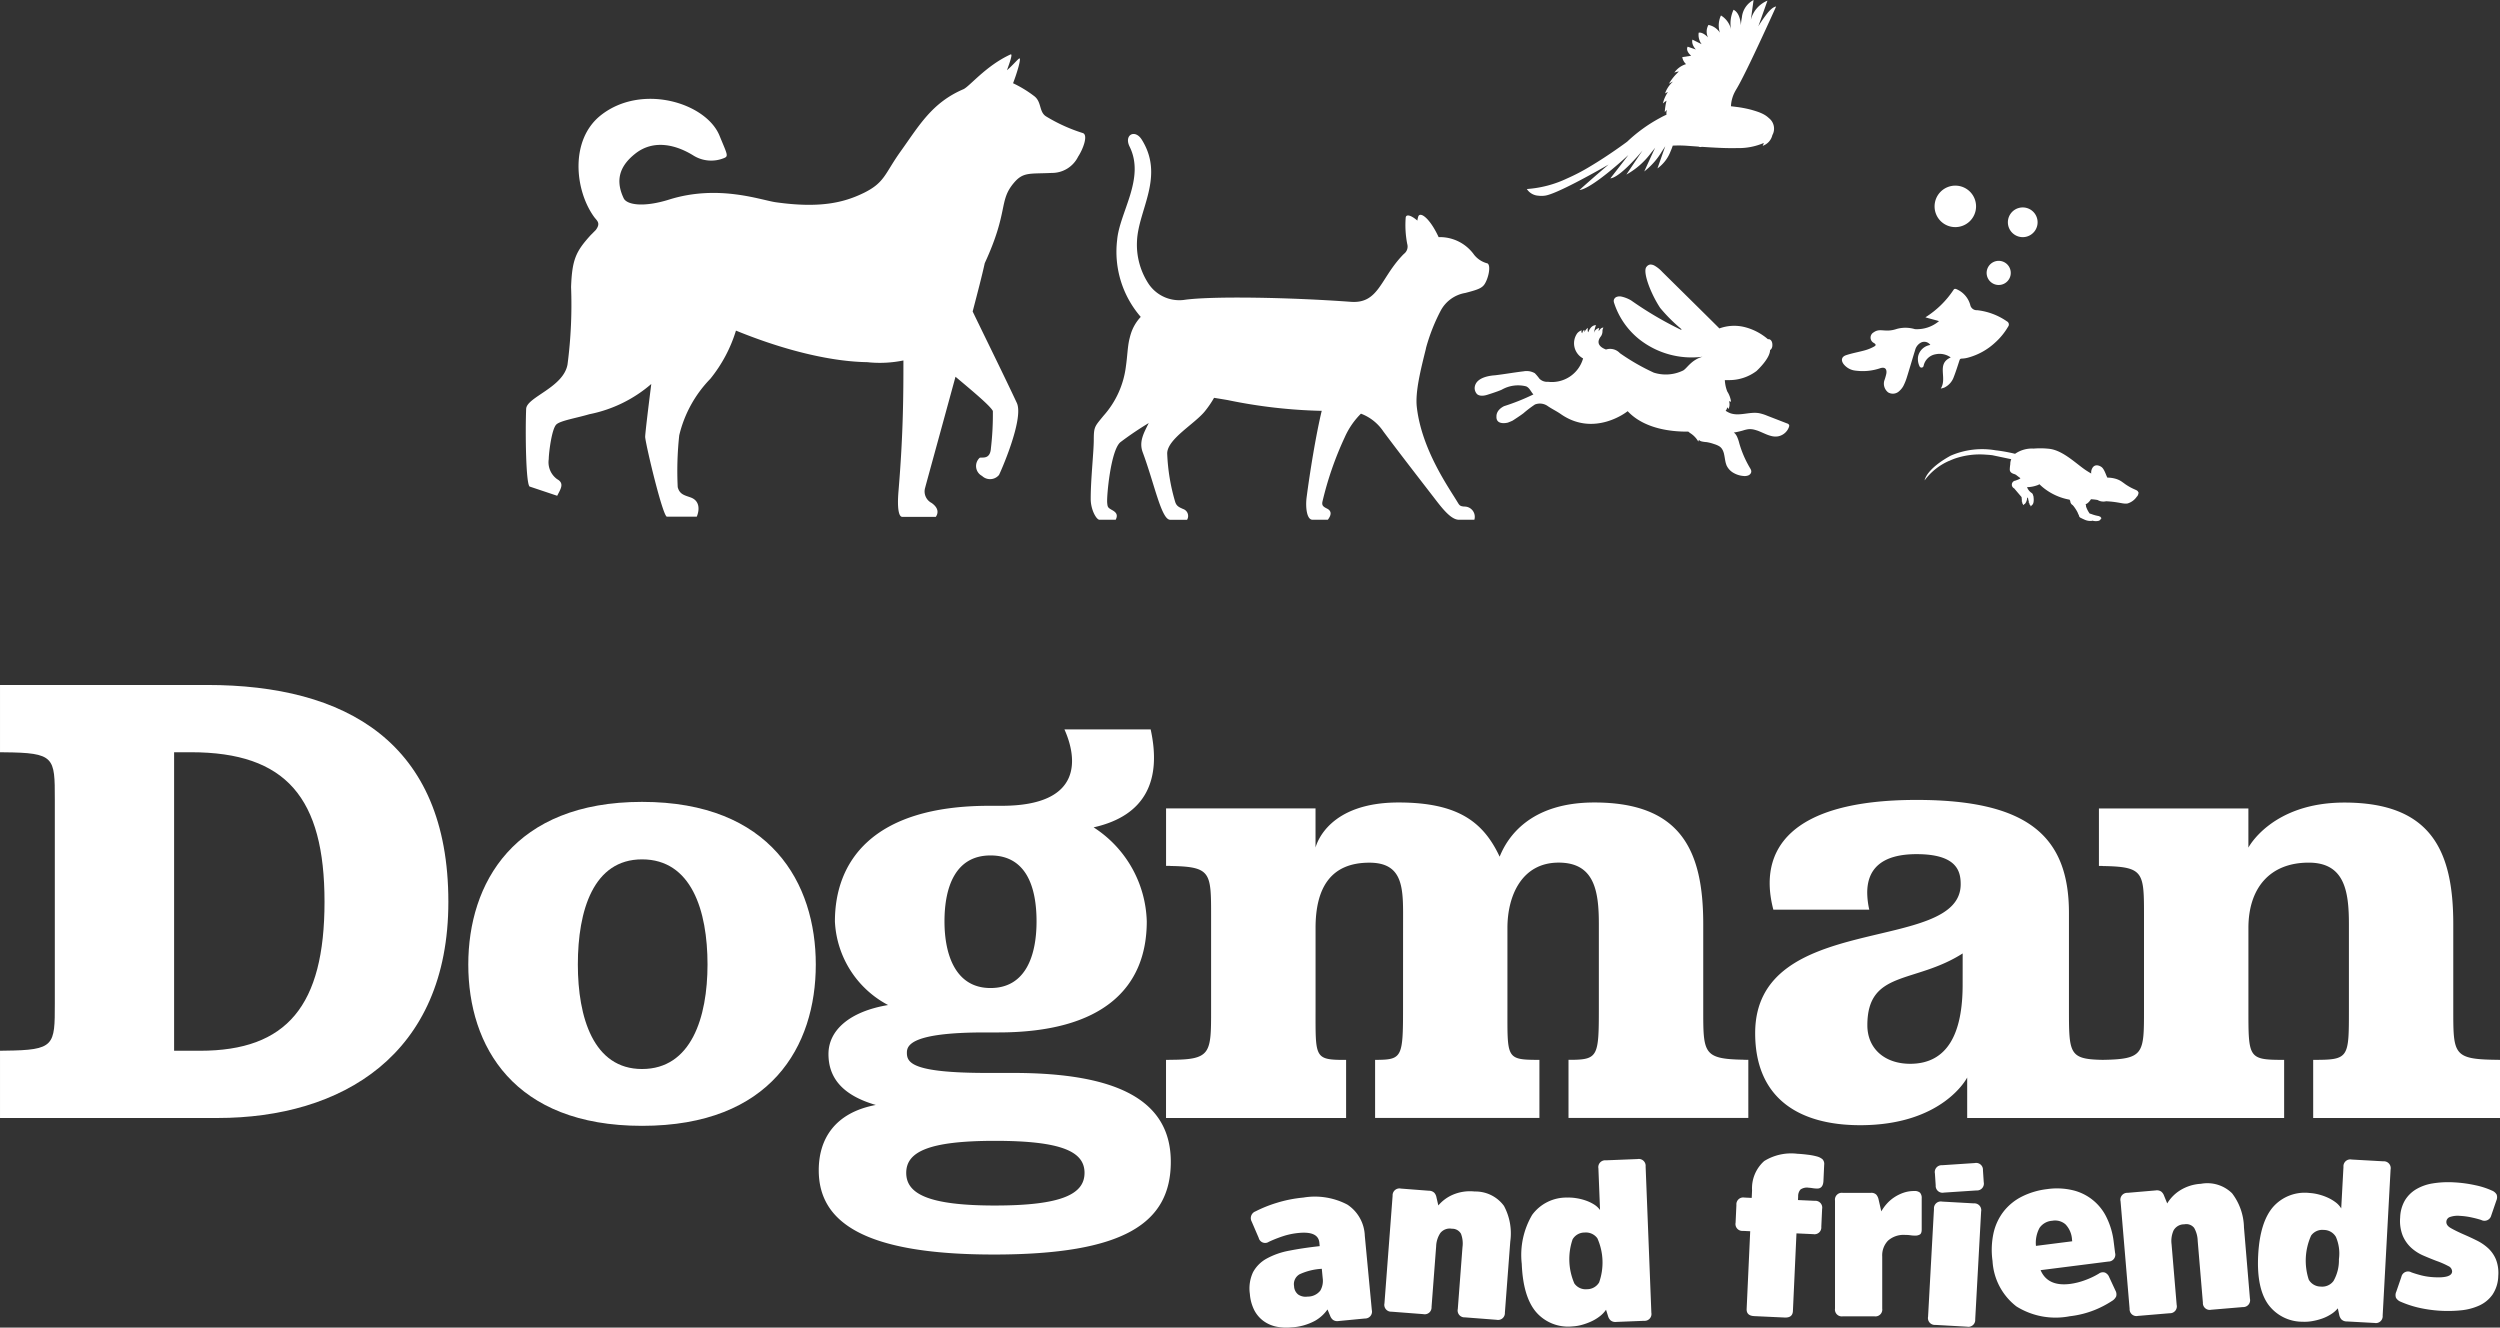 <svg xmlns="http://www.w3.org/2000/svg" width="281" height="149.221" viewBox="0 0 281 149.221">
  <rect x="0" y="0" width="281" height="149.221" fill="#333333" stroke="none"/>
  <g id="Group_6" data-name="Group 6" transform="translate(0 0)">
    <path id="Path_1" data-name="Path 1" d="M492.784,544.486H469.5v7.561c.814,0-.239,0,.417.006,5.743.05,5.743.536,5.743,5.28v22.978c0,4.7,0,5.221-5.589,5.278-.695.007.307.007-.571.007v7.561h24.452c13.919,0,25.943-7.047,25.943-24.3C519.894,550.873,508.307,544.486,492.784,544.486Zm-.8,41.111h-2.915V552.047h1.894c10.713,0,15.012,5.139,15.012,16.811S501.748,585.6,491.983,585.6Z" transform="translate(-469.499 -467.495)" fill="#fff"/>
    <path id="Path_2" data-name="Path 2" d="M673.542,590.214c-14.429,0-19.53,9.177-19.53,18.28,0,9.177,5.1,18.133,19.53,18.133,14.5,0,19.53-8.956,19.53-18.133C693.073,599.391,688.044,590.214,673.542,590.214Zm0,30.026c-5.466,0-7.215-5.8-7.215-11.746,0-6.093,1.749-11.819,7.215-11.819,5.538,0,7.36,5.726,7.36,11.819C680.9,614.44,679.081,620.24,673.542,620.24Z" transform="translate(-601.377 -500.083)" fill="#fff"/>
    <path id="Path_3" data-name="Path 3" d="M813.951,600.473h-2.915c-8.526,0-9.036-1.175-9.036-2.276,0-.807.437-2.276,8.745-2.276h1.53c11.733,0,16.688-4.992,16.688-12.48a12.979,12.979,0,0,0-5.976-10.571c5.9-1.321,7.652-5.359,6.413-11.012h-9.692c1.385,3.083,2.259,8.589-7.069,8.589h-1.385c-13.263,0-17.344,6.387-17.344,12.994a11.215,11.215,0,0,0,5.976,9.4c-4.372.734-6.7,2.863-6.7,5.506s1.53,4.625,5.32,5.726c-4.664.881-6.413,3.891-6.413,7.341,0,5.8,5.028,9.47,19.676,9.47s19.895-3.524,19.895-10.424S825.684,600.473,813.951,600.473ZM811.4,576.027c4.008,0,5.174,3.524,5.174,7.414,0,3.744-1.166,7.488-5.174,7.488-3.935,0-5.174-3.744-5.174-7.488C806.227,579.55,807.466,576.027,811.4,576.027Zm.51,39.349c-7.506,0-9.984-1.321-9.984-3.671s2.477-3.6,9.984-3.6c7.579,0,10.057,1.248,10.057,3.6S819.49,615.375,811.911,615.375Z" transform="translate(-700.066 -479.875)" fill="#fff"/>
    <path id="Path_4" data-name="Path 4" d="M955.6,613.741c0,5.208-.124,5.618-2.765,5.65-.225,0-.112,0-.376,0v6.533h18.469v-6.533c-.308,0-.324,0-.585,0-3.134-.031-3.01-.432-3.01-5.651v-9.176c0-3.6,1.6-7.341,5.758-7.341,4.008,0,4.518,3.157,4.518,6.9v9.617c0,5.138-.12,5.606-2.934,5.649-.282,0-.139,0-.477,0v6.533h20.211v-6.533a5.655,5.655,0,0,1-.574-.013c-4.493-.085-4.493-.729-4.493-5.64v-9.617c0-8.222-2.477-13.655-12.243-13.655-7.215,0-9.765,3.891-10.64,6.093-1.822-3.891-4.664-6.093-11.368-6.093-7.8,0-9.182,4.552-9.328,5.065v-4.4h-16.8v6.46c.957,0,0,0,.7.016,4.362.095,4.362.774,4.362,5.637v10.5c0,4.968,0,5.643-4.649,5.643-.418,0,.412.01-.418.01v6.533H949.2v-6.533c-.367,0-.341,0-.641,0-2.912-.044-2.792-.522-2.792-5.648v-9.176c0-4.478,1.676-7.341,6.048-7.341,4.008,0,3.789,3.157,3.789,6.9Z" transform="translate(-797.898 -500.265)" fill="#fff"/>
    <path id="Path_5" data-name="Path 5" d="M1244.416,618.659c-4.874-.058-4.874-.6-4.874-5.646V603.4c0-8.222-2.477-13.655-12.243-13.655-8.162,0-10.786,5.065-10.786,5.065v-4.4h-16.8v6.46c.918,0-.07,0,.618.013,4.448.088,4.448.744,4.448,5.639v10.5c0,4.969,0,5.57-4.654,5.643-3.778-.073-3.781-.684-3.781-5.789V602.148c0-8.589-4.591-12.7-17.126-12.7-14.283,0-17.854,5.653-16.1,12.333H1173.9a8.994,8.994,0,0,1-.229-1.838c-.029-2.821,1.722-4.4,5.548-4.4,4.519,0,4.956,1.909,4.956,3.377,0,7.928-23.1,2.937-23.1,16.738,0,7.415,5.028,10.351,11.806,10.351,9.328,0,12.025-5.359,12.025-5.359V625.2h35.625v-6.533h-.2c-3.815-.011-3.815-.251-3.815-5.652v-9.177c0-4.478,2.405-7.341,6.777-7.341,4.009,0,4.519,3.157,4.519,6.9v9.617c0,5.428,0,5.644-3.871,5.652h-.145V625.2h21v-6.533C1244.059,618.666,1245,618.666,1244.416,618.659Zm-60.021-8.435c0,5.432-1.676,8.883-5.9,8.883-2.842,0-4.81-1.689-4.81-4.331,0-6.24,5.319-4.625,10.713-8.075Z" transform="translate(-963.794 -499.537)" fill="#fff"/>
    <path id="Path_6" data-name="Path 6" d="M974.815,749.1a4.367,4.367,0,0,0-1.959-3.5,7.842,7.842,0,0,0-4.958-.79,14.542,14.542,0,0,0-3.006.6,14.349,14.349,0,0,0-2.358.949.808.808,0,0,0-.43,1.151l.788,1.835a.745.745,0,0,0,1.143.433,14.471,14.471,0,0,1,1.544-.613,8.113,8.113,0,0,1,1.822-.381q2.185-.21,2.308,1.1l.036.384q-1.9.209-3.412.508a8.454,8.454,0,0,0-2.544.889,3.835,3.835,0,0,0-1.534,1.528,4.308,4.308,0,0,0-.358,2.449,4.829,4.829,0,0,0,.508,1.849,3.5,3.5,0,0,0,1.037,1.2,3.738,3.738,0,0,0,1.43.625,5.552,5.552,0,0,0,1.687.084,6.3,6.3,0,0,0,2.672-.747,4.307,4.307,0,0,0,1.392-1.269l.3.72a1.05,1.05,0,0,0,.312.448.853.853,0,0,0,.641.133l2.947-.283a.771.771,0,0,0,.781-.953Zm-5.005,6.173a1.776,1.776,0,0,1-1.424.666,1.485,1.485,0,0,1-1.06-.234,1.248,1.248,0,0,1-.46-.937,1.279,1.279,0,0,1,.617-1.337,6.831,6.831,0,0,1,2.5-.615l.1,1.049A2.185,2.185,0,0,1,969.81,755.275Z" transform="translate(-821.412 -610.202)" fill="#fff"/>
    <path id="Path_7" data-name="Path 7" d="M1025.131,741.784a4.892,4.892,0,0,0-2.485.376,4.417,4.417,0,0,0-1.6,1.192l-.212-.919a1.051,1.051,0,0,0-.231-.495.856.856,0,0,0-.609-.24l-3.155-.243a.769.769,0,0,0-.931.8l-.917,12.1a.771.771,0,0,0,.8.938l3.562.274a.769.769,0,0,0,.931-.8l.517-6.817a2.877,2.877,0,0,1,.472-1.5,1.348,1.348,0,0,1,1.29-.481,1.129,1.129,0,0,1,1.031.569,3.086,3.086,0,0,1,.167,1.508l-.527,6.946a.77.77,0,0,0,.8.938l3.562.274a.769.769,0,0,0,.931-.8l.606-8a6.544,6.544,0,0,0-.708-4A3.968,3.968,0,0,0,1025.131,741.784Z" transform="translate(-859.378 -607.859)" fill="#fff"/>
    <path id="Path_8" data-name="Path 8" d="M1082.079,729.915l-3.569.142a.77.77,0,0,0-.833.908l.183,4.675a2.427,2.427,0,0,0-.707-.641,4.691,4.691,0,0,0-.943-.438,6.033,6.033,0,0,0-1.052-.254,5.4,5.4,0,0,0-1-.063,4.761,4.761,0,0,0-3.927,1.944,8.879,8.879,0,0,0-1.169,5.513q.144,3.674,1.6,5.4a4.754,4.754,0,0,0,4.067,1.626,4.881,4.881,0,0,0,1.073-.172,6.776,6.776,0,0,0,1.078-.39,4.865,4.865,0,0,0,.954-.578,3.218,3.218,0,0,0,.7-.735l.233.737a1.049,1.049,0,0,0,.286.464.855.855,0,0,0,.633.168l3.11-.124a.77.77,0,0,0,.833-.908l-.645-16.438A.77.77,0,0,0,1082.079,729.915Zm-4.322,13.868a1.579,1.579,0,0,1-1.371.762,1.544,1.544,0,0,1-1.414-.651,6.88,6.88,0,0,1-.195-4.957,1.549,1.549,0,0,1,1.359-.762,1.579,1.579,0,0,1,1.427.651,6.711,6.711,0,0,1,.194,4.957Z" transform="translate(-898.016 -599.637)" fill="#fff"/>
    <path id="Path_9" data-name="Path 9" d="M1162.509,728.119a6.7,6.7,0,0,0-1.051-.2q-.648-.081-1.157-.105a5.751,5.751,0,0,0-3.729.818,4.1,4.1,0,0,0-1.364,3.295l-.038.847-.816-.038a.769.769,0,0,0-.906.833l-.092,2a.77.77,0,0,0,.827.913l.816.038-.4,8.73q-.035.771.857.812l3.416.158q.892.041.927-.729l.4-8.73,1.886.087a.769.769,0,0,0,.906-.833l.091-2a.77.77,0,0,0-.827-.913l-1.886-.087.019-.411a1.121,1.121,0,0,1,.265-.773,1.272,1.272,0,0,1,.929-.2,3.5,3.5,0,0,1,.394.044,4.264,4.264,0,0,0,.5.049q.713.033.755-.866l.082-1.8a.764.764,0,0,0-.188-.626A1.585,1.585,0,0,0,1162.509,728.119Z" transform="translate(-958.276 -598.13)" fill="#fff"/>
    <path id="Path_10" data-name="Path 10" d="M1201.436,742.418a3.647,3.647,0,0,0-1.238.206,4.641,4.641,0,0,0-1.046.527,4.3,4.3,0,0,0-.829.733,4.934,4.934,0,0,0-.587.822l-.306-1.336a1.231,1.231,0,0,0-.256-.54.777.777,0,0,0-.612-.206H1193.4a.77.77,0,0,0-.868.874v12.133a.769.769,0,0,0,.868.874h3.572a.77.77,0,0,0,.867-.874V749.77a2.38,2.38,0,0,1,.651-1.774,2.634,2.634,0,0,1,1.927-.643,3.923,3.923,0,0,1,.6.039,3.319,3.319,0,0,0,.523.038.992.992,0,0,0,.536-.128q.2-.128.2-.566v-3.5a.871.871,0,0,0-.191-.63A.9.9,0,0,0,1201.436,742.418Z" transform="translate(-986.277 -608.548)" fill="#fff"/>
    <path id="Path_11" data-name="Path 11" d="M1236.371,731.477l-3.668.243a.768.768,0,0,0-.81.922l.089,1.348a.766.766,0,0,0,.922.807l3.668-.243a.768.768,0,0,0,.81-.922l-.089-1.348A.766.766,0,0,0,1236.371,731.477Z" transform="translate(-1014.409 -600.749)" fill="#fff"/>
    <path id="Path_12" data-name="Path 12" d="M1234.342,746.754l-3.567-.2a.769.769,0,0,0-.914.824l-.664,12.115a.77.77,0,0,0,.818.921l3.567.2a.769.769,0,0,0,.914-.825l.664-12.114A.77.77,0,0,0,1234.342,746.754Z" transform="translate(-1012.482 -611.495)" fill="#fff"/>
    <path id="Path_13" data-name="Path 13" d="M1267.5,751.372a.915.915,0,0,0-.475-.51.757.757,0,0,0-.68.112,8.643,8.643,0,0,1-1.566.743,7.664,7.664,0,0,1-1.658.418q-2.532.322-3.331-1.546l7.62-.967a.771.771,0,0,0,.752-.977l-.153-1.224a8.446,8.446,0,0,0-.793-2.736,5.653,5.653,0,0,0-3.806-3.079,7.718,7.718,0,0,0-2.883-.126,8.552,8.552,0,0,0-2.84.84,6.085,6.085,0,0,0-2.054,1.673,6.169,6.169,0,0,0-1.135,2.437,8.927,8.927,0,0,0-.109,3.136,6.927,6.927,0,0,0,2.682,5.1,8.307,8.307,0,0,0,5.99,1.105,10.836,10.836,0,0,0,2.768-.688,11.255,11.255,0,0,0,1.981-1.029,1.175,1.175,0,0,0,.476-.514.865.865,0,0,0-.081-.651Zm-7.829-5.535a1.883,1.883,0,0,1,1.43-.8,1.784,1.784,0,0,1,1.491.407,2.694,2.694,0,0,1,.73,1.721l.023.179-4.076.517A3.531,3.531,0,0,1,1259.671,745.837Z" transform="translate(-1030.427 -607.824)" fill="#fff"/>
    <path id="Path_14" data-name="Path 14" d="M1318.9,744.429a6.533,6.533,0,0,0-1.334-3.833,3.959,3.959,0,0,0-3.509-1.067,4.9,4.9,0,0,0-2.393.772,4.438,4.438,0,0,0-1.39,1.434l-.355-.872a1.048,1.048,0,0,0-.307-.451.854.854,0,0,0-.639-.139l-3.153.27a.771.771,0,0,0-.791.945l1.018,12.089a.769.769,0,0,0,.938.8l3.56-.3a.771.771,0,0,0,.791-.945l-.573-6.813a2.882,2.882,0,0,1,.228-1.554,1.352,1.352,0,0,1,1.2-.683,1.128,1.128,0,0,1,1.109.4,3.082,3.082,0,0,1,.4,1.461l.584,6.941a.769.769,0,0,0,.938.8l3.559-.3a.771.771,0,0,0,.791-.945Z" transform="translate(-1066.679 -606.469)" fill="#fff"/>
    <path id="Path_15" data-name="Path 15" d="M1373.285,730.307l-3.567-.2a.769.769,0,0,0-.914.825l-.253,4.671a2.433,2.433,0,0,0-.644-.7,4.716,4.716,0,0,0-.9-.526,6.076,6.076,0,0,0-1.023-.353,5.406,5.406,0,0,0-.995-.157,4.753,4.753,0,0,0-4.091,1.564q-1.478,1.708-1.678,5.378t1.086,5.53a4.76,4.76,0,0,0,3.9,2,4.868,4.868,0,0,0,1.084-.069,6.729,6.729,0,0,0,1.109-.286,4.858,4.858,0,0,0,1-.485,3.206,3.206,0,0,0,.77-.666l.163.756a1.053,1.053,0,0,0,.242.49.855.855,0,0,0,.614.227l3.108.171a.769.769,0,0,0,.913-.825l.891-16.427A.77.77,0,0,0,1373.285,730.307Zm-4.992,11a4.692,4.692,0,0,1-.609,2.451,1.577,1.577,0,0,1-1.436.629,1.547,1.547,0,0,1-1.347-.782,6.88,6.88,0,0,1,.269-4.954,1.545,1.545,0,0,1,1.424-.629,1.58,1.58,0,0,1,1.36.782A4.7,4.7,0,0,1,1368.293,741.308Z" transform="translate(-1105.398 -599.776)" fill="#fff"/>
    <path id="Path_16" data-name="Path 16" d="M1423.844,746.419a5.376,5.376,0,0,0-1.294-.893q-.747-.374-1.572-.728-.849-.379-1.37-.678t-.5-.708a.593.593,0,0,1,.425-.544,2.674,2.674,0,0,1,1.092-.122,8.213,8.213,0,0,1,1.294.172q.632.137,1.109.291a.782.782,0,0,0,1.125-.506l.573-1.669a.924.924,0,0,0,.036-.68,1.061,1.061,0,0,0-.538-.453,8.781,8.781,0,0,0-1.872-.6,14.538,14.538,0,0,0-2.372-.32,10.875,10.875,0,0,0-2.4.117,5.283,5.283,0,0,0-1.888.671,3.674,3.674,0,0,0-1.254,1.259,4.081,4.081,0,0,0-.521,1.9,4.51,4.51,0,0,0,.3,2.076,3.926,3.926,0,0,0,.964,1.351,4.941,4.941,0,0,0,1.347.857q.75.324,1.451.592a9.469,9.469,0,0,1,1.349.587.684.684,0,0,1,.428.615q-.039.745-2,.64a7.4,7.4,0,0,1-1.446-.206q-.63-.163-1.132-.344a.764.764,0,0,0-1.125.506l-.573,1.668a.918.918,0,0,0-.036.68,1.052,1.052,0,0,0,.538.453,11.768,11.768,0,0,0,1.921.643,14.816,14.816,0,0,0,4.9.313,6.472,6.472,0,0,0,2.009-.536,3.691,3.691,0,0,0,1.482-1.221,3.9,3.9,0,0,0,.648-2.115,4.158,4.158,0,0,0-.249-1.815A3.613,3.613,0,0,0,1423.844,746.419Z" transform="translate(-1144.138 -606.084)" fill="#fff"/>
    <g id="Group_2" data-name="Group 2" transform="translate(171.615)">
      <path id="Path_17" data-name="Path 17" d="M1169.184,433.9h0Z" transform="translate(-1141.205 -388.688)" fill="#fff"/>
      <path id="Path_18" data-name="Path 18" d="M1117.678,405.24h0Z" transform="translate(-1104.391 -368.264)" fill="#fff"/>
      <path id="Path_19" data-name="Path 19" d="M1169.185,433.9h0Z" transform="translate(-1141.205 -388.689)" fill="#fff"/>
      <path id="Path_20" data-name="Path 20" d="M1169.185,433.9h0Z" transform="translate(-1141.205 -388.689)" fill="#fff"/>
      <path id="Path_21" data-name="Path 21" d="M1240.1,451.947a3.327,3.327,0,0,0-2.08.586,18.655,18.655,0,0,0-2.043-.377l0,0-.11-.01a8.91,8.91,0,0,0-5.093.6c-2.8,1.541-2.921,2.773-2.921,2.773a6.808,6.808,0,0,1,2.739-2.185l0,.009c.183-.089.382-.17.585-.249a8.671,8.671,0,0,1,3.582-.463v0c.122.006.246.016.375.027s.235.024.357.041l2.1.442a1.436,1.436,0,0,0-.108.453c0,.035,0,.067,0,.1a4.835,4.835,0,0,0-.057.575c-.013.335.238.476.622.579,0,.007,0,.014,0,.022l.066.017.081.067.021.016c.044.034.086.065.128.1l.035.025.1.075.014.01.008.006c.038.027.073.053.106.078l.011.008c-.044.1-.319.18-.555.276a.458.458,0,0,0-.149.867l.826.971,0,0,.012.007c.008.137.023.273.039.39a.6.6,0,0,0-.051.1.2.2,0,0,0,.061-.022c0,.03.009.055.013.082v0c0,.022.006.047.01.068l.005.03c-.012.024-.019.043-.019.043a.166.166,0,0,0,.03-.011.331.331,0,0,0,.043.1l0,.006a.114.114,0,0,0,.057.043.743.743,0,0,0-.038.078.166.166,0,0,0,.133-.09.49.49,0,0,0,.114-.075,1.085,1.085,0,0,0,.222-.715l.073.084,0-.005a.293.293,0,0,0,.034.021c.025.151.061.307.1.435a.6.6,0,0,0-.038.1.184.184,0,0,0,.057-.029c.007.029.015.053.023.079v0c.006.021.012.046.019.065s.007.023.009.029c-.009.026-.014.045-.014.045l.029-.014a.349.349,0,0,0,.054.09l.005.006a.116.116,0,0,0,.06.035.667.667,0,0,0-.029.081.167.167,0,0,0,.122-.106.482.482,0,0,0,.1-.088c.227-.246.113-.905.113-.905s0-.025,0-.038a.914.914,0,0,0-.05-.123.358.358,0,0,0-.186-.269,1.3,1.3,0,0,1-.484-.631,3.432,3.432,0,0,0,1.062-.184,1.217,1.217,0,0,0,.327-.145l0,0c.114.114.232.219.351.32a6.529,6.529,0,0,0,3.041,1.417c.015.034.033.07.052.106h0c.007.013.016.028.023.041a.543.543,0,0,0,.271.464c.032.037.067.075.1.113a4.717,4.717,0,0,1,.436.673c.008.02.017.04.026.06a2.734,2.734,0,0,0,.142.307.326.326,0,0,0,.223.288l.023.012,0,0,.065.034.012.006.1.048.015.007c.04.019.082.039.13.058a1.621,1.621,0,0,0,.846.171.7.7,0,0,0,.1-.033,1.333,1.333,0,0,0,.677.026.391.391,0,0,0,.267-.213.5.5,0,0,0,.1-.02.156.156,0,0,0-.086-.041c0-.005,0-.011,0-.016h0a.2.2,0,0,0-.011-.055h0a.251.251,0,0,0-.024-.045.529.529,0,0,0,.082-.018.144.144,0,0,0-.133-.041.326.326,0,0,0-.078-.052h.014a.406.406,0,0,0-.055-.024l-.068-.021h-.008a4.21,4.21,0,0,1-.615-.157c-.111-.04-.205-.076-.29-.1h0l-.017,0-.065-.02a3.032,3.032,0,0,1-.406-.789.58.58,0,0,0-.053-.272h.011c.149-.01.4-.243.595-.546a5.317,5.317,0,0,1,.751.086,1.278,1.278,0,0,0,.948.141h.01c1.452.071,1.891.334,2.4.249a1.922,1.922,0,0,0,1.053-.778.21.21,0,0,0,.066-.067l0,0s.005-.012.008-.016a.643.643,0,0,0,.045-.087c.006-.013.01-.025.016-.039h0a.754.754,0,0,0,.03-.106.149.149,0,0,0,.006-.021l0,.011a.524.524,0,0,0,.012-.108.121.121,0,0,0-.042-.09c-.1-.272-.5-.2-1.521-.92h.008c-.066-.045-.136-.1-.209-.147l-.019-.014-.019-.014,0,0-.008-.006a2.378,2.378,0,0,0-.8-.386,3.368,3.368,0,0,0-.848-.118h0a.422.422,0,0,0-.047,0c-.186-.375-.353-.99-.675-1.206s-.817-.325-1.058.231a.957.957,0,0,0-.076.514c-.181-.1-.361-.211-.535-.324-1.1-.712-2.593-2.262-4.164-2.452A9.281,9.281,0,0,0,1240.1,451.947Z" transform="translate(-1183.141 -401.526)" fill="#fff"/>
      <path id="Path_22" data-name="Path 22" d="M1253.888,381.288a1.356,1.356,0,1,0-1.583-1.063A1.356,1.356,0,0,0,1253.888,381.288Z" transform="translate(-1200.595 -349.28)" fill="#fff"/>
      <path id="Path_23" data-name="Path 23" d="M1262.631,361.022a1.67,1.67,0,1,0-1.95-1.31A1.672,1.672,0,0,0,1262.631,361.022Z" transform="translate(-1206.577 -334.396)" fill="#fff"/>
      <path id="Path_24" data-name="Path 24" d="M1234.082,353.836a2.331,2.331,0,1,0-2.314-2.331A2.324,2.324,0,0,0,1234.082,353.836Z" transform="translate(-1185.936 -328.309)" fill="#fff"/>
      <path id="Path_25" data-name="Path 25" d="M1072.357,298.56a2.916,2.916,0,0,0,.778,0c1.246-.162,5.526-2.562,7.154-3.494l-.046.04c-.284.241-1.8,1.53-3.23,2.82,1.064-.105,3.547-2.189,4.778-3.277.426-.377.7-.634.719-.649-.01.013-.146.194-.422.555-.327.428-.852,1.108-1.6,2.064.833-.092,2.31-1.636,3.094-2.522.319-.361.524-.612.524-.612l-.385.573-1.433,2.133a8.707,8.707,0,0,0,2.791-2.456c.27-.326.442-.556.453-.57-.005.011-.067.134-.253.535s-.488,1.054-.98,2.141a8.02,8.02,0,0,0,1.991-2.264c.226-.337.372-.574.372-.574l-.2.564-.678,1.93a4.187,4.187,0,0,0,1.477-1.929,6.722,6.722,0,0,0,.243-.631,13.462,13.462,0,0,1,1.626.018l1.276.092a.477.477,0,0,0,.36.025c1.509.1,2.847.172,3.983.139a7.092,7.092,0,0,0,2.988-.574,1.545,1.545,0,0,1-.131.325,1.682,1.682,0,0,0,1.094-1.207h-.005c.024-.04.046-.082.068-.124a1.5,1.5,0,0,0-.443-1.779c-.038-.036-.08-.073-.122-.109s-.109-.089-.169-.133c-.031-.023-.063-.045-.1-.068a2.494,2.494,0,0,0-.229-.135c-.085-.045-.178-.089-.279-.133s-.2-.084-.314-.124-.246-.085-.38-.126c-.107-.033-.218-.065-.333-.1-.082-.022-.166-.045-.252-.066-.236-.058-.486-.111-.749-.16-.205-.038-.418-.073-.638-.1s-.467-.062-.709-.086a3.811,3.811,0,0,1,.439-1.62c.053-.1.11-.205.174-.309.092-.151.2-.345.326-.572.25-.464.557-1.07.89-1.747.247-.5.508-1.047.771-1.6,1.222-2.575,2.473-5.358,2.473-5.358s-.4-.04-1.117.927a13.882,13.882,0,0,0-.884,1.3l1.031-2.892a3.163,3.163,0,0,0-1.869,2.162l.307-2.234a2.465,2.465,0,0,0-1.312,1.953,9.071,9.071,0,0,0-.123.905c0-.076-.027-1.368-.815-1.761a3.608,3.608,0,0,0-.26,2.306,2.488,2.488,0,0,0-1.156-1.665,2.648,2.648,0,0,0-.118,1.937,1.987,1.987,0,0,0-1.286-.875,1.5,1.5,0,0,0-.049,1.408c-.023-.025-.579-.635-1.049-.533a1.755,1.755,0,0,0,.332,1.293l-1.035-.515s-.182.47.383,1.111l-.917-.316s-.3.407.379,1.006l-.014.016-.974.152a1.377,1.377,0,0,0,.419.778l-.013.015a2.44,2.44,0,0,0-1.3.951,1.683,1.683,0,0,1,.514-.128,5.886,5.886,0,0,0-1.119,1.371,3.472,3.472,0,0,1,.455-.239,3.227,3.227,0,0,0-.893,1.331c.105-.058.215-.112.327-.16a3.8,3.8,0,0,0-.567,1.288,2.53,2.53,0,0,1,.409-.315,6.9,6.9,0,0,0-.2,1.284,2.646,2.646,0,0,1,.244-.237,1.259,1.259,0,0,0-.049.53q-.377.166-.732.367a17.072,17.072,0,0,0-3.683,2.662l0,0c-.086.064-2.065,1.539-4.21,2.81a22.162,22.162,0,0,1-2.562,1.333,12.537,12.537,0,0,1-4.51,1.182A1.648,1.648,0,0,0,1072.357,298.56Z" transform="translate(-1071.101 -276.568)" fill="#fff"/>
      <g id="Group_1" data-name="Group 1" transform="translate(13.674 36.728)">
        <path id="Path_26" data-name="Path 26" d="M1170.958,433.268h0Z" transform="translate(-1156.147 -424.965)" fill="#fff"/>
        <path id="Path_27" data-name="Path 27" d="M1119.037,404.376h0Z" transform="translate(-1119.037 -404.376)" fill="#fff"/>
        <path id="Path_28" data-name="Path 28" d="M1170.958,433.268h0Z" transform="translate(-1156.147 -424.966)" fill="#fff"/>
        <path id="Path_29" data-name="Path 29" d="M1170.958,433.268h0Z" transform="translate(-1156.147 -424.966)" fill="#fff"/>
      </g>
    </g>
    <path id="Path_30" data-name="Path 30" d="M1196.861,398.735a6.091,6.091,0,0,0,2.7-.269c.531-.18.8.054.709.609a6.182,6.182,0,0,1-.231.791,1.25,1.25,0,0,0,.428,1.305,1.034,1.034,0,0,0,1.243-.13,2.129,2.129,0,0,0,.479-.593,6.262,6.262,0,0,0,.406-1.02c.312-1,.6-2,.91-3a1.331,1.331,0,0,1,.629-.835.828.828,0,0,1,1.084.252,1.652,1.652,0,0,0-1.378,1.291,1.893,1.893,0,0,0,.174,1.126.238.238,0,0,0,.443-.057,1.666,1.666,0,0,1,1.374-1.318,2.15,2.15,0,0,1,1.68.361c-1.66.73-.347,2.3-1.125,3.5h0a2.921,2.921,0,0,0,.4-.112,2.08,2.08,0,0,0,1.06-1.176c.241-.614.438-1.245.643-1.873.046-.141.092-.2.257-.209a3.062,3.062,0,0,0,.7-.106,7.257,7.257,0,0,0,3.059-1.7,7.419,7.419,0,0,0,1.453-1.783.393.393,0,0,0-.122-.59,7.262,7.262,0,0,0-3.355-1.262.736.736,0,0,1-.778-.593,2.7,2.7,0,0,0-1.506-1.751c-.159-.074-.279-.1-.387.078a10.436,10.436,0,0,1-3.147,3.065c.416.137,1.188.318,1.529.43a3.85,3.85,0,0,1-2.715.9,3.669,3.669,0,0,0-2.025-.026c-1.357.463-1.847-.153-2.609.389a.675.675,0,0,0,.044,1.2c.231.159.252.258,0,.4a4.749,4.749,0,0,1-1,.41c-.709.2-1.443.322-2.141.555-.53.178-.6.606-.244,1.045A1.964,1.964,0,0,0,1196.861,398.735Z" transform="translate(-988.247 -357.071)" fill="#fff"/>
    <g id="Group_5" data-name="Group 5" transform="translate(59.098 6.116)">
      <g id="Group_4" data-name="Group 4" transform="translate(0 0)">
        <path id="Path_31" data-name="Path 31" d="M1168,434.384h0Z" transform="translate(-1027.84 -395.149)" fill="#fff"/>
        <path id="Path_32" data-name="Path 32" d="M1116.615,405.792h0Z" transform="translate(-991.115 -374.773)" fill="#fff"/>
        <path id="Path_33" data-name="Path 33" d="M1168,434.385h0Z" transform="translate(-1027.839 -395.149)" fill="#fff"/>
        <path id="Path_34" data-name="Path 34" d="M1168,434.385h0Z" transform="translate(-1027.839 -395.149)" fill="#fff"/>
        <g id="Group_3" data-name="Group 3">
          <path id="Path_35" data-name="Path 35" d="M1052,394.708h0s1.074-.331,1.581-.557a3.7,3.7,0,0,1,2.75-.381c.395.17.522.588.818.908a24.45,24.45,0,0,1-3.3,1.319c-.921.472-.845,1.1-.853,1.171a.109.109,0,0,0,0,.018c-.031.994,1.244.67,1.265.664.089-.026.471-.185.546-.224.018-.009.874-.563,1.178-.8l.007,0a12.788,12.788,0,0,1,1.338-1.02,1.529,1.529,0,0,1,1.38.146c.484.342,1.029.592,1.515.932,3.745,2.62,7.445-.242,7.514-.325.322.3,2.01,2.335,6.823,2.3a2.268,2.268,0,0,0,.2.159,2.684,2.684,0,0,1,.924.963c0-.038.061-.16.064-.2a.6.6,0,0,0,.275.17,3.107,3.107,0,0,0,.565.084,4.53,4.53,0,0,1,.86.219,2.63,2.63,0,0,1,.569.237,1.139,1.139,0,0,1,.164.122,1.045,1.045,0,0,1,.158.183c.015.021.027.045.04.067a1.355,1.355,0,0,1,.076.144c.012.026.023.053.033.08.019.051.037.1.053.158.007.026.015.051.021.077s.016.07.023.105c.018.08.034.161.048.243,0,.023.008.045.012.068.016.1.033.2.051.3v.01c.008.043.017.086.026.128s.012.065.02.1v0c.005.022.01.045.016.066a2.112,2.112,0,0,0,.088.272l0,.012a1.874,1.874,0,0,0,.846.9,2.611,2.611,0,0,0,1.072.318,1.122,1.122,0,0,0,.566-.075.587.587,0,0,0,.223-.187.43.43,0,0,0,.084-.266.52.52,0,0,0-.05-.191l0-.005a1.72,1.72,0,0,0-.094-.17c-.14-.234-.27-.474-.394-.717a11.687,11.687,0,0,1-.82-2.1,4.015,4.015,0,0,0-.269-.764h0l-.013-.022c-.012-.022-.026-.044-.039-.066a1.215,1.215,0,0,0-.145-.2,1.235,1.235,0,0,0-.141-.118,8.667,8.667,0,0,0,1.01-.225,3.817,3.817,0,0,1,.606-.149,1.956,1.956,0,0,1,.716.059q.148.037.294.089l.013,0c.105.038.21.08.315.124l.022.01c.128.054.255.11.382.166l.179.077.1.043c.092.038.183.073.275.105l.059.019c.084.028.169.052.253.072l.053.013a2.186,2.186,0,0,0,.287.042l.067,0a1.706,1.706,0,0,0,.3-.011h0a1.5,1.5,0,0,0,.353-.1,1.612,1.612,0,0,0,.921-.974.658.658,0,0,0,.021-.091.238.238,0,0,0-.007-.12h0a.357.357,0,0,0-.228-.173l-.758-.294-.345-.134h0l-1.146-.444a4.773,4.773,0,0,0-.909-.284c-1.084-.185-2.243.387-3.269-.01a2.5,2.5,0,0,1-.481-.26.736.736,0,0,0,.175-.391.65.65,0,0,1,.144.2h0a1.2,1.2,0,0,0,.058-.9.359.359,0,0,0,.229.065,2.808,2.808,0,0,0-.426-1.145,4.1,4.1,0,0,1-.27-1.275c.12.005.241.006.36,0a5.118,5.118,0,0,0,3.191-1.014c.048-.043,1.554-1.425,1.532-2.385,0,0,.116.038.234-.307.026-.074.113-.682-.271-.869l0,0a.413.413,0,0,0-.2-.017c-.03-.027-.061-.053-.091-.077a6.382,6.382,0,0,0-2.605-1.308,4.847,4.847,0,0,0-2.764.17c-.124-.141-6-5.938-6.427-6.361a3.6,3.6,0,0,0-.87-.7.937.937,0,0,0-.495-.119.633.633,0,0,0-.41.272c-.438.53.455,2.947,1.546,4.6a17.949,17.949,0,0,0,2.378,2.375.048.048,0,0,1-.045.082,39.843,39.843,0,0,1-5.6-3.3,3.775,3.775,0,0,0-1.087-.43.984.984,0,0,0-.534.035.516.516,0,0,0-.329.4.778.778,0,0,0,.056.326,8.646,8.646,0,0,0,2.8,4.031,9.5,9.5,0,0,0,7.122,1.969c-1.276.367-1.727,1.287-2.174,1.545a4.441,4.441,0,0,1-3.312.24,24.256,24.256,0,0,1-3.8-2.185,1.5,1.5,0,0,0-1.563-.41c-1.168-.443-.867-1.122-.559-1.5a1.027,1.027,0,0,0,.162-.616.851.851,0,0,1,.108-.343h0c-.3-.034-.515.384-.53.405a.792.792,0,0,1,.062-.366.763.763,0,0,0-.6.573,4.227,4.227,0,0,1,.23-.891h0c-.546,0-.777.581-.87.8-.087-.094-.062-.42-.039-.5h0a1.187,1.187,0,0,0-.383.483c-.006-.085-.012-.171-.018-.256h0c-.188.088-.231.371-.239.383a.264.264,0,0,1-.048-.333h0a1.073,1.073,0,0,0-.507.336,1.934,1.934,0,0,0,.656,2.826,3.642,3.642,0,0,1-3.939,2.627,1.213,1.213,0,0,1-.969-.35,5.815,5.815,0,0,0-.514-.613,1.854,1.854,0,0,0-1.265-.214c-1.132.135-2.073.309-3.2.444-.14.017-2.2.084-2.3,1.4a1,1,0,0,0,.272.722C1051.235,395,1051.993,394.708,1052,394.708Z" transform="translate(-943.893 -356.46)" fill="#fff"/>
          <path id="Path_36" data-name="Path 36" d="M1169.766,433.753h0Z" transform="translate(-1029.104 -394.699)" fill="#fff"/>
          <path id="Path_37" data-name="Path 37" d="M1117.971,404.931Z" transform="translate(-992.084 -374.16)" fill="#fff"/>
          <path id="Path_38" data-name="Path 38" d="M1169.766,433.753h0Z" transform="translate(-1029.104 -394.699)" fill="#fff"/>
          <path id="Path_39" data-name="Path 39" d="M1169.766,433.754h0Z" transform="translate(-1029.104 -394.699)" fill="#fff"/>
          <path id="Path_40" data-name="Path 40" d="M900.246,372.352h1.82c.236-.47.149-.781-.373-1.073s-.533-.338-.583-.838c-.069-.681.383-5.859,1.476-6.8a35.987,35.987,0,0,1,3.194-2.16c-.554,1.119-1.121,2.092-.678,3.283,1.333,3.592,2.1,7.59,3.087,7.59h1.9a.828.828,0,0,0-.455-1.215c-.409-.189-.735-.3-.889-.823a22.051,22.051,0,0,1-.89-5.413c0-1.632,3.126-3.342,4.259-4.776a10.984,10.984,0,0,0,1.008-1.48c.453.072.959.156,1.53.252a57.947,57.947,0,0,0,10.431,1.208l.14,0c-.667,2.777-1.341,6.99-1.695,9.706-.143,1.1,0,2.537.659,2.537h1.725c.357-.472.5-.963-.1-1.257-.472-.232-.563-.375-.52-.721a37.25,37.25,0,0,1,2.508-7.268,8.7,8.7,0,0,1,1.832-2.677,5.263,5.263,0,0,1,2.516,1.995c1.8,2.419,4.091,5.365,5.822,7.612.784,1.018,1.785,2.316,2.664,2.316h1.746a1.153,1.153,0,0,0-1.138-1.481c-.471-.037-.537-.135-.75-.489-1.007-1.673-4.037-5.925-4.58-10.693-.195-1.708.44-4.217,1.015-6.534.008-.032.01-.063.016-.1a20.831,20.831,0,0,1,1.641-4.178,3.858,3.858,0,0,1,2.786-2.018c1.342-.354,1.88-.515,2.193-1.04.431-.723.688-2.048.292-2.28a2.787,2.787,0,0,1-1.5-.966,4.785,4.785,0,0,0-.951-.993,4.732,4.732,0,0,0-3.044-.994c-.01-.023-.017-.044-.027-.067-1-2.127-2.064-2.833-2.261-2.238a3.145,3.145,0,0,0-.1.447c-.72-.627-1.248-.734-1.308-.358a11.09,11.09,0,0,0,.171,2.986,1.023,1.023,0,0,1-.345,1.091c-.121.109-.235.232-.351.36-2.334,2.55-2.581,5.275-5.636,5.051-7.1-.518-15.624-.647-18.666-.229l-.153.022h0a4.158,4.158,0,0,1-4.014-1.962,8,8,0,0,1-1.208-4.681c.153-3.5,3.129-7.234.535-11.378-.762-1.216-2.024-.545-1.369.78,1.776,3.587-1.126,7.367-1.4,10.5a11.179,11.179,0,0,0,2.654,8.643,4.9,4.9,0,0,0-1.12,1.925c-.058.178-.1.359-.147.542,0,.015-.009.031-.012.047-.211.926-.216,1.864-.387,3.028a10.189,10.189,0,0,1-2.519,5.568c-.991,1.22-1.09,1.212-1.095,2.723,0,1.334-.348,4.414-.344,6.63C899.259,371.236,899.9,372.352,900.246,372.352Z" transform="translate(-835.76 -320.047)" fill="#fff"/>
          <path id="Path_41" data-name="Path 41" d="M677.137,346.434l3.064,1.026c.381-.759.842-1.39,0-1.862a2.342,2.342,0,0,1-.95-2.258c0-.62.317-3.351.845-3.885.436-.441,2.285-.734,3.711-1.16a15.131,15.131,0,0,0,6.969-3.4c-.382,3.037-.71,5.778-.686,5.988.145,1.232,2.006,8.97,2.448,8.928h3.35c.338-.813.314-1.786-.656-2.151-.658-.248-1.271-.322-1.485-1.175a37.263,37.263,0,0,1,.171-5.818,13.646,13.646,0,0,1,3.494-6.353,16.093,16.093,0,0,0,2.882-5.419c9.541,3.894,14.9,3.478,14.9,3.564a13.244,13.244,0,0,0,3.922-.209c0,3.657-.009,8.219-.553,14.69-.157,1.869.015,2.889.421,2.889h3.773c.187-.266.475-.894-.479-1.566a1.456,1.456,0,0,1-.755-1.566c.023-.136,1.7-6.207,3.447-12.616,1.944,1.636,3.9,3.259,4.2,3.852a32.97,32.97,0,0,1-.216,4.159c-.086,1.453-1.145.941-1.292,1.125a1.257,1.257,0,0,0,.294,2.015,1.305,1.305,0,0,0,1.9-.107c.061-.063,2.852-6.285,2.007-8.1-1.273-2.733-3.4-7.043-4.964-10.278.588-2.261,1.05-4.015,1.359-5.432,2.719-5.89,1.528-6.973,3.289-9.042,1.043-1.227,1.762-.982,4.232-1.1a3.272,3.272,0,0,0,2.971-1.825c.595-.912,1.136-2.436.539-2.655a18.729,18.729,0,0,1-4.152-1.883c-.8-.519-.464-1.636-1.332-2.281a13.057,13.057,0,0,0-2.365-1.438c.456-1.181.948-2.845.708-2.791-.131.029-.793.829-1.394,1.329.278-.777.7-1.911.4-1.774-2.772,1.27-4.612,3.613-5.3,3.91-3.535,1.517-4.969,4.079-7.041,6.972-1.811,2.527-1.77,3.521-4.189,4.7-2.221,1.079-4.915,1.729-9.855,1.031-1.673-.237-6.463-2.038-11.991-.3-2.9.908-4.752.581-5.1-.141-1.1-2.3-.187-3.842,1.293-5.018,2.114-1.679,4.682-.955,6.55.213a3.787,3.787,0,0,0,3.411.289c.57-.216.377-.416-.487-2.528-1.506-3.692-8.739-5.915-13.331-2.3-3.51,2.768-2.942,8.435-.762,11.438.313.431.778.678.181,1.471-.027.03-.581.584-.607.613-1.638,1.814-2.051,2.721-2.165,5.784a51.766,51.766,0,0,1-.4,8.715c-.467,2.6-4.591,3.665-4.649,4.986C676.608,340.144,676.67,346.434,677.137,346.434Z" transform="translate(-676.67 -297.851)" fill="#fff"/>
        </g>
      </g>
    </g>
  </g>
</svg>
